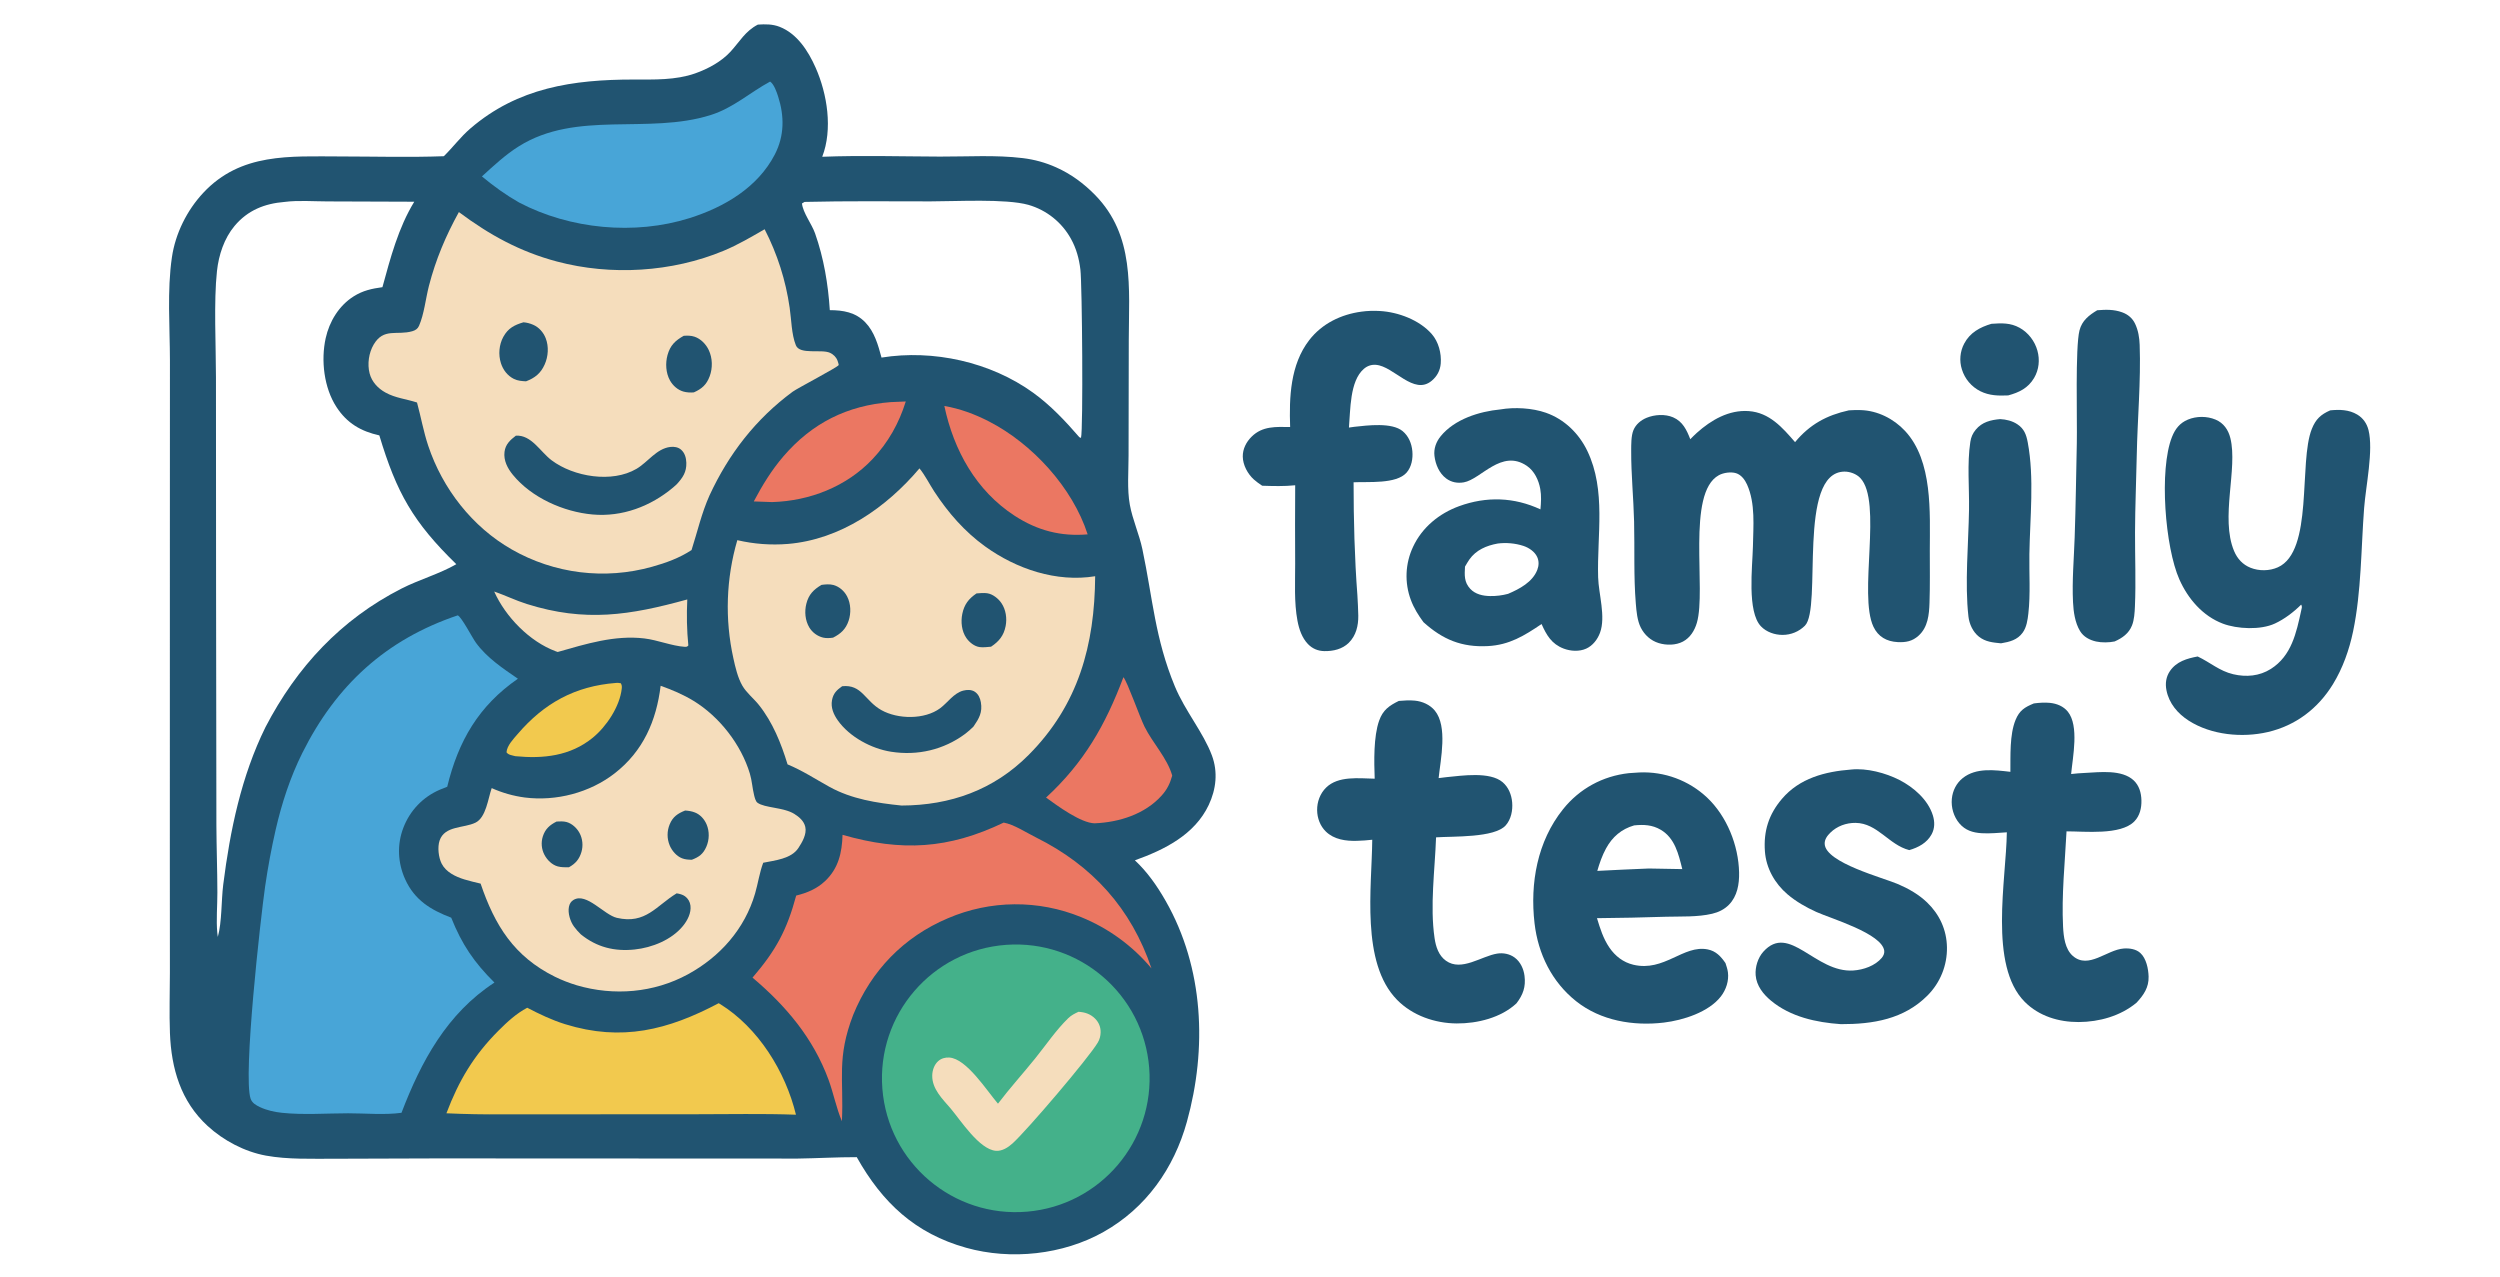 <?xml version="1.0" encoding="utf-8" ?><svg xmlns="http://www.w3.org/2000/svg" xmlns:xlink="http://www.w3.org/1999/xlink" width="1024" height="523" viewBox="0 0 1024 523"><path fill="#215471" d="M310.418 10.077C313.502 9.877 316.444 9.846 319.366 10.995C326.546 13.818 331.069 20.923 334.073 27.702C338.862 38.511 341.143 52.945 336.788 64.213C352.788 63.592 369.016 64.085 385.037 64.141C396.205 64.179 407.84 63.408 418.916 64.761C423.647 65.326 428.265 66.606 432.612 68.557C438.66 71.252 443.958 75.165 448.576 79.893C464.821 96.52 462.401 117.857 462.345 139.318L462.26 186.582C462.263 193.037 461.624 200.385 462.778 206.734C463.89 212.85 466.618 218.786 467.918 224.936C472.188 245.135 473.046 261.401 481.223 281.14C485.402 291.228 492.874 299.975 496.401 309.441C498.921 316.202 498.136 323.267 495.105 329.698C489.348 341.913 476.936 348.061 464.85 352.385C470.007 357.199 473.993 362.951 477.478 369.06C493.114 396.471 494.475 429.515 486.149 459.496C480.851 478.572 469.408 494.803 452.001 504.606C435.388 513.962 414.076 516.218 395.76 511.091C374.822 505.23 361.399 492.608 350.927 473.972C342.864 473.959 334.814 474.435 326.753 474.552L179.23 474.484L136.812 474.622C127.694 474.589 117.906 474.983 108.917 473.337C100.192 471.74 91.546 467.17 85.035 461.189C74.042 451.089 70.156 437.659 69.608 423.143C69.296 414.869 69.581 406.514 69.59 398.231L69.565 354.682L69.58 220.725L69.605 147.73C69.582 133.979 68.414 118.985 70.417 105.371C71.85 95.626 76.556 86.157 83.262 78.976C98.643 62.505 118.773 64.066 139.453 64.084C153.54 64.097 167.719 64.505 181.794 63.984C185.558 60.306 188.596 56.127 192.643 52.644C212.11 35.882 234.774 32.585 259.469 32.576C267.862 32.573 276.702 32.894 284.721 30.067C289.97 28.217 295.468 25.265 299.26 21.118C303.049 16.973 305.223 12.773 310.418 10.077ZM108.729 297.857C121.521 273.256 139.584 253.746 164.484 241.071C171.72 237.388 179.943 235.101 186.905 231.094C169.234 213.861 162.456 201.896 155.374 178.334C147.835 176.666 142.132 173.359 137.817 166.719C132.702 158.847 131.395 147.628 133.393 138.539C134.904 131.671 138.843 125.182 144.861 121.39C148.651 119.003 152.303 118.219 156.643 117.627C159.908 105.692 163.16 93.28 169.684 82.627L134.087 82.498C128.468 82.49 122.149 81.987 116.579 82.706C108.424 83.367 101.456 86.105 96.067 92.555C91.806 97.656 89.59 104.439 88.873 110.991C87.512 123.446 88.458 141.661 88.457 154.669L88.504 240.386L88.634 337.977C88.678 347.193 89.021 356.427 89.036 365.633C89.044 371.022 88.512 376.836 89.01 382.164C89.063 382.699 89.132 383.232 89.218 383.762C90.945 377.432 90.595 369.005 91.443 362.283C94.225 340.23 98.831 317.934 108.729 297.857ZM339.889 127.039C345.352 127.051 350.379 127.884 354.372 131.978C358.179 135.881 359.69 141.34 361.067 146.465C382.272 143.049 405.782 148.283 423.196 160.87C430.335 166.031 436.363 172.449 442.105 179.082L442.773 179.366C443.722 176.03 443.256 116.476 442.529 110.408C441.995 105.96 440.861 101.774 438.671 97.832C434.941 91.053 428.663 86.04 421.226 83.903C411.96 81.32 391.665 82.487 381.204 82.486C363.997 82.483 346.745 82.284 329.545 82.706L328.488 83.343C328.881 87.155 332.488 91.72 333.847 95.574C337.42 105.712 339.198 116.332 339.889 127.039Z"/><path fill="#F5DDBC" d="M187.958 86.867C200.44 96.196 212.97 103.085 228.146 107.127C250.225 113.007 275.266 111.517 296.389 102.722C302.258 100.278 307.695 97.069 313.19 93.9C318.375 103.963 321.841 114.822 323.444 126.028C324.156 130.829 324.185 136.955 325.981 141.409C327.604 145.435 336.41 142.888 339.958 144.511C341.38 145.161 342.552 146.313 343.077 147.806C343.164 148.055 343.593 149.319 343.523 149.523C343.23 150.369 326.604 159.024 324.675 160.448C309.563 171.6 298.486 185.928 290.622 202.909C287.332 210.287 285.7 217.672 283.258 225.307C278.304 228.562 272.747 230.58 267.06 232.153C247.729 237.579 227.029 235.018 209.602 225.047C193.428 215.806 181.267 200.168 175.395 182.571C173.471 176.807 172.41 170.736 170.809 164.871C166.435 163.426 161.973 163.061 157.86 160.772C154.788 159.063 152.286 156.398 151.388 152.936C150.398 149.118 151.055 144.528 153.054 141.134C157.168 134.148 162.591 137.484 168.884 135.668C170.139 135.306 171.102 134.677 171.63 133.465C173.742 128.618 174.353 122.288 175.684 117.124C178.471 106.314 182.58 96.603 187.958 86.867Z"/><path fill="#215471" d="M211.296 178.458C217.637 178.024 221.301 185.051 225.939 188.534C234.97 195.316 250.676 197.951 260.731 192.021C265.394 189.272 268.876 183.77 274.551 183.07C276.099 182.879 277.778 183.136 278.982 184.198C280.512 185.546 281.061 187.563 281.122 189.536C281.239 193.364 279.664 195.67 277.148 198.395C276.696 198.823 276.231 199.238 275.754 199.639C266.526 207.411 254.825 211.824 242.699 210.732C230.821 209.662 217.728 203.858 210.068 194.485C207.882 191.81 206.211 188.615 206.652 185.063C207.028 182.031 208.974 180.205 211.296 178.458Z"/><path fill="#215471" d="M214.416 132.013C215.789 132.115 217.097 132.474 218.361 133.016C220.747 134.039 222.591 136.146 223.521 138.543C224.848 141.964 224.577 146.009 223.083 149.33C221.455 152.948 219.094 154.802 215.465 156.19C213.712 156.088 212.058 155.989 210.459 155.188C207.861 153.884 206.053 151.508 205.179 148.768C204.065 145.273 204.395 141.193 206.164 137.971C208.099 134.448 210.674 133.112 214.416 132.013Z"/><path fill="#215471" d="M280.053 137.543C281.57 137.444 283.045 137.422 284.503 137.921C287.062 138.796 289.16 140.968 290.3 143.376C291.863 146.68 291.953 150.718 290.683 154.129C289.405 157.559 287.489 159.257 284.215 160.719C282.847 160.847 281.274 160.767 279.945 160.39C277.566 159.715 275.599 157.941 274.41 155.809C272.707 152.756 272.495 148.713 273.426 145.391C274.529 141.453 276.578 139.506 280.053 137.543Z"/><path fill="#F5DDBC" d="M376.616 191.854C378.906 194.644 380.715 198.331 382.719 201.391C388.378 210.028 395.085 217.732 403.485 223.799C416.286 233.045 432.744 238.613 448.581 236.022C448.38 264.209 441.758 288.683 421.34 309.213C407.056 323.574 389.286 329.889 369.275 329.949C359.08 328.906 348.838 327.319 339.745 322.295C334.001 319.122 328.677 315.609 322.582 313.088C319.956 304.449 316.501 295.847 310.818 288.72C308.686 286.045 305.766 283.809 304.053 280.829C302.178 277.569 301.176 273.248 300.383 269.598C296.853 253.602 297.41 236.975 302.004 221.251C308.766 222.832 315.732 223.355 322.655 222.802C344.24 221.02 362.982 207.949 376.616 191.854Z"/><path fill="#215471" d="M344.945 281.08C353.072 280.23 354.203 287.036 361.006 290.857C367.76 294.65 378.715 294.815 385.071 290.106C388.186 287.799 390.652 283.89 394.545 282.878C396.076 282.48 397.895 282.432 399.264 283.327C400.735 284.288 401.465 285.948 401.757 287.619C402.486 291.793 401.027 294.271 398.757 297.58C397.67 298.644 396.553 299.685 395.33 300.593C386.521 307.128 375.826 309.612 364.995 307.914C356.906 306.647 347.977 301.843 343.181 295.096C341.45 292.659 340.22 289.829 340.789 286.79C341.31 284.007 342.703 282.658 344.945 281.08Z"/><path fill="#215471" d="M399.988 243.061C401.394 242.956 402.976 242.799 404.37 242.999C406.646 243.326 408.93 245.181 410.188 247.032C412.013 249.718 412.522 253.257 411.913 256.41C411.152 260.347 409.214 262.708 405.937 264.889C404.462 265.013 402.735 265.251 401.265 265.049C399.093 264.75 397.068 263.108 395.844 261.361C393.893 258.576 393.487 254.734 394.152 251.466C394.94 247.593 396.763 245.232 399.988 243.061Z"/><path fill="#215471" d="M336.486 239.568C338.047 239.359 339.856 239.189 341.392 239.618C343.807 240.294 345.824 242.087 346.973 244.292C348.534 247.287 348.65 251.121 347.58 254.292C346.421 257.727 344.38 259.571 341.224 261.183C339.948 261.38 338.415 261.47 337.15 261.166C334.797 260.585 332.769 259.099 331.507 257.031C329.773 254.143 329.463 250.474 330.292 247.249C331.263 243.475 333.225 241.521 336.486 239.568Z"/><path fill="#48A5D7" d="M187.503 252.047C189.132 252.818 193.387 261.128 194.947 263.274C199.41 269.414 205.964 273.768 212.133 278.006C196.042 289.127 187.733 303.51 183.179 322.26C182.167 322.627 181.166 323.026 180.178 323.455C173.194 326.46 167.935 331.976 165.213 339.057C162.566 345.94 162.92 353.459 165.958 360.157C169.828 368.689 176.425 372.694 184.822 375.884C189.173 386.796 194.194 394.209 202.523 402.461C183.058 415.121 172.496 434.778 164.451 455.801C157.55 456.749 149.607 455.997 142.605 456.004C133.773 456.012 124.244 456.73 115.488 455.805C112.404 455.479 109.259 454.786 106.448 453.454C104.867 452.705 103.259 451.78 102.658 450.048C99.46 440.826 106.735 376.166 108.596 363.075C109.725 355.261 111.17 347.495 112.925 339.797C115.4 329.025 118.885 318.339 123.825 308.433C137.66 280.69 158.112 261.918 187.503 252.047Z"/><path fill="#F5DDBC" d="M270.6 280.896C275.308 282.574 279.78 284.45 284.062 287.062C294.682 293.541 303.584 304.974 307.163 316.934C308.011 319.768 308.161 322.791 308.873 325.663C309.093 326.551 309.462 328.201 310.245 328.784C313.197 330.983 320.932 330.627 325.35 333.378C327.351 334.624 329.314 336.298 329.848 338.7C330.515 341.696 328.581 344.964 327.007 347.365C324.103 351.792 317.399 352.413 312.616 353.381C311.108 357.369 310.482 361.849 309.288 365.963C305.079 380.469 294.921 391.917 281.749 399.091C267.824 406.675 251.417 408.026 236.274 403.583C233.233 402.662 230.159 401.49 227.311 400.08C210.538 391.778 202.676 379.056 196.857 361.928C194.632 361.394 192.375 360.882 190.187 360.207C186.632 359.11 182.681 357.238 180.911 353.762C179.614 351.212 179.133 347.002 180.061 344.28C182.156 338.134 190.011 339.289 194.762 336.957C199.105 334.825 199.904 327.091 201.398 322.806C205.701 324.741 210.264 326.038 214.942 326.656C227.794 328.287 241.58 324.7 251.813 316.727C263.459 307.653 268.845 295.248 270.6 280.896Z"/><path fill="#215471" d="M277.159 365.912C278.294 366.072 279.655 366.43 280.588 367.121C281.853 368.057 282.614 369.386 282.81 370.939C283.188 373.927 281.581 377.028 279.746 379.271C275.088 384.963 267.129 388.158 259.936 388.916C251.689 389.786 244.441 387.989 237.923 382.722C236.898 381.768 235.979 380.678 235.141 379.558C233.604 377.505 232.499 373.972 233.037 371.417C233.296 370.187 233.858 369.224 234.953 368.583C240.261 365.48 247.411 374.73 252.679 375.952C264.489 378.692 268.83 370.959 277.159 365.912Z"/><path fill="#215471" d="M280.627 331.99C282.03 332.084 283.34 332.277 284.657 332.797C286.855 333.665 288.513 335.543 289.427 337.689C290.648 340.553 290.559 343.996 289.315 346.836C288.009 349.817 286.34 351.022 283.375 352.156C281.982 352.129 280.645 352.069 279.334 351.548C277.074 350.65 275.216 348.469 274.296 346.262C273.157 343.501 273.16 340.4 274.305 337.642C275.596 334.53 277.6 333.202 280.627 331.99Z"/><path fill="#215471" d="M227.98 336.504C229.262 336.438 230.804 336.353 232.05 336.697C234.298 337.317 236.255 339.148 237.357 341.159C238.638 343.497 238.915 346.41 238.161 348.962C237.281 351.943 235.715 353.753 233.028 355.236C231.551 355.258 229.914 355.274 228.479 354.89C226.128 354.263 224.146 352.276 223.025 350.181C221.779 347.829 221.54 345.072 222.36 342.54C223.349 339.504 225.205 337.898 227.98 336.504Z"/><path fill="#44B18A" d="M412.162 387.004C442.207 384.86 468.353 407.361 470.71 437.39C473.067 467.419 450.752 493.724 420.741 496.294C390.426 498.89 363.798 476.3 361.417 445.969C359.037 415.637 381.814 389.169 412.162 387.004Z"/><path fill="#F5DDBC" d="M441.744 414.433C444.344 414.574 446.674 415.338 448.551 417.225C450.08 418.763 450.866 420.693 450.816 422.859C450.781 424.36 450.43 425.724 449.663 427.022C445.869 433.442 420.611 463.031 414.762 468.323C412.938 469.974 410.465 471.591 407.883 471.368C401.097 470.782 393.54 458.959 389.351 453.993C386.016 450.104 381.774 446.063 381.844 440.558C381.872 438.419 382.654 436.094 384.282 434.638C385.531 433.522 387.159 433.072 388.807 433.168C395.906 433.581 404.215 446.772 408.769 452.067C413.586 445.728 418.969 439.779 423.972 433.58C428.339 428.169 432.596 421.855 437.588 417.021C438.793 415.855 440.235 415.129 441.744 414.433Z"/><path fill="#EB7762" d="M411.119 336.934C415.325 337.693 420.362 341.032 424.277 342.977C447.449 354.491 463.386 372.142 471.643 396.654C463.905 387.406 454.016 380.197 442.843 375.661C425.322 368.484 405.652 368.649 388.255 376.12C370.139 383.776 356.874 397.513 349.471 415.682C342.628 433.465 345.659 441.834 344.851 459.259C342.56 453.912 341.409 447.82 339.388 442.314C333.123 425.245 321.965 412.039 308.234 400.435C317.835 389.272 322.321 380.944 326.12 366.822C330.57 365.736 334.52 364.09 337.913 360.921C343.442 355.756 344.897 349.191 345.107 341.949C369.315 348.913 388.577 347.751 411.119 336.934Z"/><path fill="#F2C94E" d="M294.368 410.914C294.544 411.013 294.717 411.115 294.888 411.221C310.595 420.885 321.761 438.986 326.026 456.584C312.293 456.083 298.435 456.403 284.689 456.396L206.125 456.438C198.366 456.504 190.607 456.359 182.855 456.003C187.891 442.661 194.083 432.242 204.238 422.1C207.816 418.527 211.46 415.153 215.953 412.772C220.98 415.389 226.067 417.832 231.493 419.515C254.68 426.708 273.638 421.882 294.368 410.914Z"/><path fill="#48A5D7" d="M315.434 33.412C317.048 34.475 318.137 37.723 318.709 39.492C321.312 47.535 321.323 55.638 317.353 63.299C310.319 76.872 296.555 84.896 282.428 89.343C259.913 96.43 233.49 93.883 212.658 82.969C207.146 79.835 202.272 76.305 197.395 72.258C202.188 67.895 207.005 63.374 212.517 59.925C236.299 45.043 265.326 55.217 291.051 47.133C300.37 44.205 307.053 37.952 315.434 33.412Z"/><path fill="#EB7762" d="M460.163 277.367C461.878 279.538 466.777 293.538 468.773 297.59C472.09 304.322 478.099 310.464 480.143 317.686C479.247 320.906 478.051 323.383 475.781 325.895C468.87 333.543 458.382 336.807 448.375 337.228C442.735 337.141 433.097 330.055 428.465 326.686C444.017 312.35 452.761 297.014 460.163 277.367Z"/><path fill="#EB7762" d="M386.805 166.286C393.196 167.389 399.247 169.628 405.006 172.583C422.792 181.709 439.312 199.677 445.503 218.876C434.514 219.822 424.875 217.285 415.617 211.27C399.776 200.98 390.656 184.417 386.805 166.286Z"/><path fill="#EB7762" d="M364.834 164.709L371.001 164.444C368.251 173.334 363.795 181.27 357.396 188.044C346.731 199.333 331.636 205.194 316.265 205.655L308.751 205.384C312.238 198.785 316.052 192.538 320.934 186.865C332.633 173.27 347.043 166.073 364.834 164.709Z"/><path fill="#F5DDBC" d="M202.426 242.293C206.928 243.838 211.198 245.952 215.779 247.394C239.707 254.925 257.951 252.041 281.509 245.535C281.214 251.871 281.313 258.065 281.944 264.38C281.582 264.864 281.13 264.983 280.529 264.943C275.131 264.587 269.385 262.146 263.885 261.498C251.723 260.067 239.975 263.772 228.43 267.052C228.17 266.965 227.91 266.875 227.653 266.78C216.914 262.806 207.032 252.629 202.426 242.293Z"/><path fill="#F2C94E" d="M252.288 279.732C252.963 279.631 253.608 279.76 254.275 279.855C254.729 280.626 254.762 281.169 254.667 282.05C253.878 289.382 248.418 297.58 242.792 302.175C233.595 309.687 222.493 310.851 211.071 309.735C209.793 309.363 208.206 309.257 207.466 308.134C207.656 305.392 210.307 302.672 212.024 300.668C222.901 287.963 235.611 281.024 252.288 279.732Z"/><path fill="#215471" d="M757.299 168.077C758.922 167.96 760.551 167.927 762.177 167.977C769.053 168.177 775.673 171.525 780.317 176.52C791.734 188.797 790.463 209.898 790.448 225.502C790.442 232.628 790.568 239.787 790.326 246.906C790.16 251.78 789.686 256.905 785.849 260.375C783.3 262.681 780.622 263.179 777.273 263.003C772.808 262.769 769.304 260.827 767.357 256.7C761.131 243.5 771.135 205.409 761.972 195.784C760.387 194.118 757.737 193.137 755.454 193.171C735.998 193.46 746.448 249.116 739.286 256.291C736.859 258.711 733.569 260.066 730.142 260.057C726.936 260.058 723.551 258.907 721.299 256.558C715.536 250.548 717.801 232.247 717.997 223.879C718.145 215.574 719.076 206.227 715.591 198.471C714.721 196.533 713.226 194.49 711.097 193.824C708.998 193.168 705.94 193.604 704.032 194.649C690.667 201.966 699.019 241.605 695.03 255.122C694.102 258.265 692.304 261.217 689.337 262.789C686.396 264.346 682.515 264.371 679.383 263.4C676.139 262.395 673.573 260.058 672.055 257.038C670.605 254.152 670.289 250.374 670.026 247.177C669.116 236.09 669.596 224.784 669.327 213.659C669.094 204.022 668.093 194.278 668.136 184.656C668.148 182.151 668.095 178.561 669.032 176.247C670.008 173.835 672.107 172.093 674.473 171.124C677.73 169.791 682.034 169.518 685.307 170.937C689.258 172.651 690.878 176.137 692.342 179.907C693.212 179.001 694.112 178.125 695.04 177.279C700.875 172.051 708.141 167.81 716.261 168.383C724.765 168.983 730.064 175.108 735.257 181.098C741.26 173.854 748.177 170.082 757.299 168.077Z"/><path fill="#215471" d="M954.461 168.081C958.289 167.7 962.109 167.773 965.529 169.806C967.912 171.223 969.474 173.478 970.141 176.154C972.211 184.461 969.028 199.11 968.34 208.163C967.077 224.807 967.237 242.218 963.835 258.585C962.266 266.134 959.602 273.699 955.553 280.286C949.435 290.237 940.327 297.188 928.887 299.849C918.405 302.287 905.724 301.076 896.523 295.193C891.999 292.301 888.443 288.117 887.382 282.749C886.829 279.957 887.195 277.228 888.818 274.854C891.491 270.943 895.798 269.708 900.169 268.894C905.248 271.281 909.079 274.84 914.721 276.164C920.032 277.411 925.47 276.953 930.146 273.99C938.605 268.63 940.601 259.158 942.561 250.114C942.755 249.152 943.098 248.526 942.55 247.659C939.478 250.717 935.764 253.548 931.82 255.389C925.922 258.141 916.342 257.661 910.481 255.444C902.234 252.323 896.194 245.256 892.679 237.351C886.814 224.161 884.307 192.391 889.651 178.97C890.965 175.67 892.84 173.257 896.16 171.868C899.67 170.4 903.965 170.398 907.482 171.865C910.788 173.245 912.716 176.048 913.559 179.45C916.671 192.01 909.372 212.055 915.074 225.686C916.396 228.848 918.623 231.285 921.834 232.562C925.32 233.948 929.569 233.908 933.002 232.373C947.714 225.795 941.454 189.352 946.924 175.684C948.518 171.7 950.582 169.775 954.461 168.081Z"/><path fill="#215471" d="M667.2 316.682C668.633 316.553 670.069 316.457 671.507 316.396C681.756 315.948 691.752 319.658 699.227 326.685C707.349 334.368 712.089 346.256 712.332 357.364C712.435 362.099 711.617 367.078 708.165 370.585C706.266 372.512 703.923 373.649 701.31 374.267C695.328 375.68 688.629 375.332 682.502 375.495C673.045 375.803 663.584 375.999 654.123 376.083C655.4 380.291 656.689 384.44 659.196 388.113C661.585 391.613 664.857 394.166 669.016 395.157C681.681 398.175 689.471 386.913 699.456 388.876C702.853 389.544 704.869 391.739 706.755 394.48C707.156 395.693 707.585 396.949 707.753 398.218C708.217 401.727 707.017 405.374 704.872 408.144C699.889 414.58 689.369 417.91 681.533 418.846C669.006 420.344 655.666 418.101 645.604 410.118C635.655 402.226 629.996 390.709 628.55 378.193C626.648 361.732 629.682 344.641 640.19 331.498C646.948 323.046 656.458 317.861 667.2 316.682ZM654.253 356.717C661.293 356.349 668.335 356.023 675.378 355.739L689.061 355.985C687.541 349.903 686.078 343.32 680.236 339.873C676.773 337.83 673.246 337.683 669.346 338.08C664.132 339.59 660.411 342.784 657.826 347.531C656.272 350.384 655.143 353.6 654.253 356.717Z"/><path fill="#215471" d="M614.552 167.7C620.374 166.703 627.624 167.104 633.216 169.067C640.781 171.721 646.749 177.556 650.18 184.718C657.948 200.936 654.089 219.287 654.595 236.454C654.799 243.366 657.786 252.576 655.366 259.168C654.363 261.899 652.394 264.467 649.7 265.682C646.859 266.964 643.334 266.746 640.468 265.658C635.532 263.784 633.446 260.139 631.426 255.602C624.335 260.401 618.211 264.184 609.416 264.638C598.723 265.189 590.938 261.967 583.049 254.841C580.948 251.984 579.136 249.093 577.891 245.755C575.234 238.655 575.567 230.781 578.815 223.93C582.512 216 589.507 210.301 597.631 207.337C608.873 203.235 620.197 203.63 630.967 208.635C631.214 205.841 631.4 203.038 630.89 200.258C630.231 196.662 628.508 192.931 625.403 190.819C614.978 183.726 606.598 196.346 599.568 197.569C596.976 198.02 594.459 197.558 592.334 195.965C589.488 193.832 587.976 190.211 587.558 186.765C587.198 183.792 588.231 180.981 590.105 178.679C595.801 171.684 605.898 168.536 614.552 167.7ZM600.063 232.081C599.875 235.575 599.657 238.425 602.216 241.189C604.289 243.427 607.396 244.097 610.331 244.142C612.818 244.188 615.299 243.884 617.702 243.238C622.37 241.252 627.737 238.431 629.676 233.411C630.343 231.683 630.413 229.834 629.627 228.132C628.61 225.931 626.24 224.346 623.995 223.605C620.703 222.518 616.878 222.179 613.456 222.632C608.901 223.457 604.604 225.25 601.849 229.174C601.242 230.038 600.732 230.961 600.189 231.866L600.063 232.081Z"/><path fill="#215471" d="M572.948 287.1C575.12 286.905 577.368 286.766 579.541 286.982C582.62 287.288 585.719 288.649 587.706 291.07C593.011 297.533 590.083 310.905 589.262 318.714C590.327 318.559 591.395 318.428 592.466 318.322C598.915 317.694 610.276 315.972 615.466 320.381C617.896 322.445 619.121 325.535 619.386 328.661C619.661 331.905 618.955 335.557 616.752 338.059C612.194 343.237 595.084 342.501 588.209 342.976C587.747 356.325 585.659 371.033 587.601 384.263C588.115 387.762 589.258 391.371 592.262 393.522C598.595 398.057 606.794 391.619 613.241 390.593C615.72 390.199 618.369 390.714 620.407 392.217C622.77 393.961 624.087 396.863 624.445 399.724C625.004 404.2 623.851 407.441 621.15 410.962C614.833 416.871 605.137 419.259 596.673 419.203C587.722 419.143 578.566 415.989 572.225 409.523C557.311 394.314 561.911 363.456 562.073 343.959C560.013 344.195 557.945 344.343 555.872 344.403C551.331 344.549 546.474 343.909 543.07 340.602C540.737 338.335 539.535 335.089 539.497 331.864C539.456 328.418 540.715 325.001 543.199 322.575C548.19 317.701 556.652 318.83 563.074 318.954C562.816 311.931 562.58 301.73 564.895 295.182C566.437 290.82 568.979 289.051 572.948 287.1Z"/><path fill="#215471" d="M758.201 315.206C764.577 314.527 772.356 316.585 778.006 319.479C783.822 322.457 789.715 327.567 791.699 333.979C792.501 336.572 792.517 339.282 791.201 341.711C789.267 345.285 785.756 347.116 782.03 348.205C773.625 346.053 769.054 337.156 760.023 337.053C756.224 337.01 752.463 338.372 749.738 341.04C748.468 342.284 747.301 343.808 747.393 345.686C747.776 353.437 771.53 359.54 777.617 362.215C781.905 364.1 785.957 366.39 789.353 369.659C794.458 374.573 797.362 380.909 797.473 388.011C797.603 395.405 794.724 402.534 789.496 407.765C779.806 417.492 767.153 419.529 754.009 419.495C743.916 418.792 733.417 416.515 725.435 409.905C722.215 407.237 719.452 403.758 719.117 399.445C718.859 396.129 720.021 392.309 722.257 389.82C732.947 377.919 743.517 398.582 759.148 397.513C763.298 397.229 768.041 395.6 770.79 392.318C771.444 391.537 771.914 390.473 771.787 389.451C770.909 382.353 749.853 376.213 743.935 373.523C739.777 371.634 735.669 369.298 732.181 366.329C726.975 361.901 723.421 355.646 722.913 348.768C722.298 340.443 724.47 333.565 729.891 327.207C737.121 318.728 747.552 316.025 758.201 315.206Z"/><path fill="#215471" d="M833.066 288.124C835.163 287.847 837.542 287.677 839.654 287.895C842.446 288.183 845.179 289.262 846.977 291.493C851.681 297.326 848.985 310.095 848.334 317.043C850.218 316.796 852.109 316.691 854.005 316.592C860.073 316.275 869.12 315.126 873.95 319.641C876.22 321.763 877.05 324.763 877.126 327.788C877.205 330.956 876.486 334.158 874.198 336.475C868.558 342.184 853.907 340.503 846.45 340.522C845.789 353.412 844.38 366.704 845.034 379.591C845.239 383.623 845.81 388.738 849.028 391.546C855.461 397.157 862.95 388.993 869.902 388.507C872.221 388.345 874.881 388.711 876.667 390.333C879.135 392.575 879.974 396.832 880.068 400.008C880.199 404.458 878.032 407.589 875.113 410.717C868.563 416.157 859.847 418.593 851.448 418.629C843.291 418.663 835.175 416.238 829.306 410.325C814.508 395.415 821.748 360.394 822.002 340.917C818.605 341.124 815.046 341.495 811.65 341.283C808.051 341.058 804.969 340.097 802.574 337.278C800.236 334.527 799.13 330.767 799.473 327.184C799.789 323.88 801.33 320.783 803.942 318.702C809.409 314.349 817.013 315.399 823.456 316.138C823.525 309.629 823.101 300.936 825.565 294.905C827.162 290.994 829.306 289.67 833.066 288.124Z"/><path fill="#215471" d="M557.668 127.651C560.058 127.302 562.796 127.249 565.208 127.388C572.751 127.822 581.415 131.085 586.438 136.814C589.219 139.987 590.468 144.712 590.127 148.896C589.894 151.757 588.634 154.107 586.438 155.954C579.075 162.146 570.943 149.989 563.573 149.437C561.69 149.296 560.043 149.867 558.62 151.098C552.811 156.123 553.163 168.014 552.524 175.133C553.242 175.008 553.964 174.905 554.689 174.824C560.164 174.226 570.112 172.948 574.515 176.587C576.981 178.624 578.221 181.687 578.503 184.814C578.774 187.827 578.183 191.273 576.117 193.603C571.88 198.379 560.338 197.233 554.429 197.546C554.433 212.892 554.834 228.579 555.994 243.876C556.132 246.63 556.322 249.401 556.356 252.158C556.406 256.269 555.467 260.315 552.464 263.287C549.819 265.905 546.073 266.76 542.447 266.695C539.831 266.649 537.55 265.694 535.733 263.802C533.275 261.241 532.087 257.679 531.444 254.26C530.02 246.687 530.523 238.564 530.498 230.872C530.438 220.17 530.442 209.467 530.511 198.764C526.019 199.233 521.495 199.104 516.99 198.955C515.819 198.172 514.617 197.335 513.572 196.389C511.046 194.101 509.094 190.488 509.041 187.039C508.994 183.881 510.468 181.039 512.674 178.855C517.136 174.438 522.652 174.834 528.442 174.91C528.015 162.741 528.493 149.383 536.259 139.315C541.479 132.548 549.318 128.76 557.668 127.651Z"/><path fill="#215471" d="M859.021 127.08C862.555 126.797 865.85 126.695 869.243 127.926C871.628 128.79 873.479 130.348 874.56 132.658C875.835 135.381 876.302 138.285 876.409 141.264C876.943 156.205 875.503 171.537 875.215 186.512C875.013 197.018 874.54 207.538 874.509 218.044C874.48 228.122 874.903 238.31 874.465 248.373C874.356 250.89 874.2 253.834 873.262 256.188C871.948 259.487 869.286 261.356 866.156 262.737C863.89 263.221 860.813 263.268 858.564 262.761C855.901 262.16 853.423 260.856 851.977 258.461C849.914 255.043 849.304 250.601 849.109 246.673C848.674 237.872 849.484 228.855 849.786 220.045C850.226 207.212 850.389 194.329 850.664 181.487C850.868 171.996 849.978 142.321 851.765 135.323C852.791 131.302 855.649 129.1 859.021 127.08Z"/><path fill="#215471" d="M819.272 171.664C821.744 171.795 824.236 172.397 826.316 173.783C829.102 175.64 829.963 178.018 830.561 181.19C833.312 195.797 831.465 212.192 831.235 227.009C831.11 235.025 831.717 243.314 830.817 251.268C830.516 253.931 830.109 256.869 828.514 259.095C826.325 262.147 823.114 262.917 819.617 263.502C816.294 263.17 813.276 262.937 810.551 260.766C808.096 258.811 806.631 255.617 806.275 252.545C804.726 239.15 806.304 222.388 806.513 208.709C806.651 199.671 805.694 189.951 807.041 181.035C807.344 179.026 807.984 177.55 809.275 175.988C811.865 172.853 815.418 172.003 819.272 171.664Z"/><path fill="#215471" d="M815.696 132.63C819.857 132.349 823.431 132.16 827.232 134.263C830.789 136.231 833.442 139.721 834.527 143.625C835.573 147.387 835.167 151.434 833.166 154.816C830.702 158.981 827.025 160.75 822.545 161.963C818.541 162.13 814.83 162.078 811.141 160.243C807.512 158.417 804.784 155.189 803.59 151.306C802.477 147.798 802.817 143.991 804.534 140.736C806.909 136.228 810.983 134.025 815.696 132.63Z"/></svg>